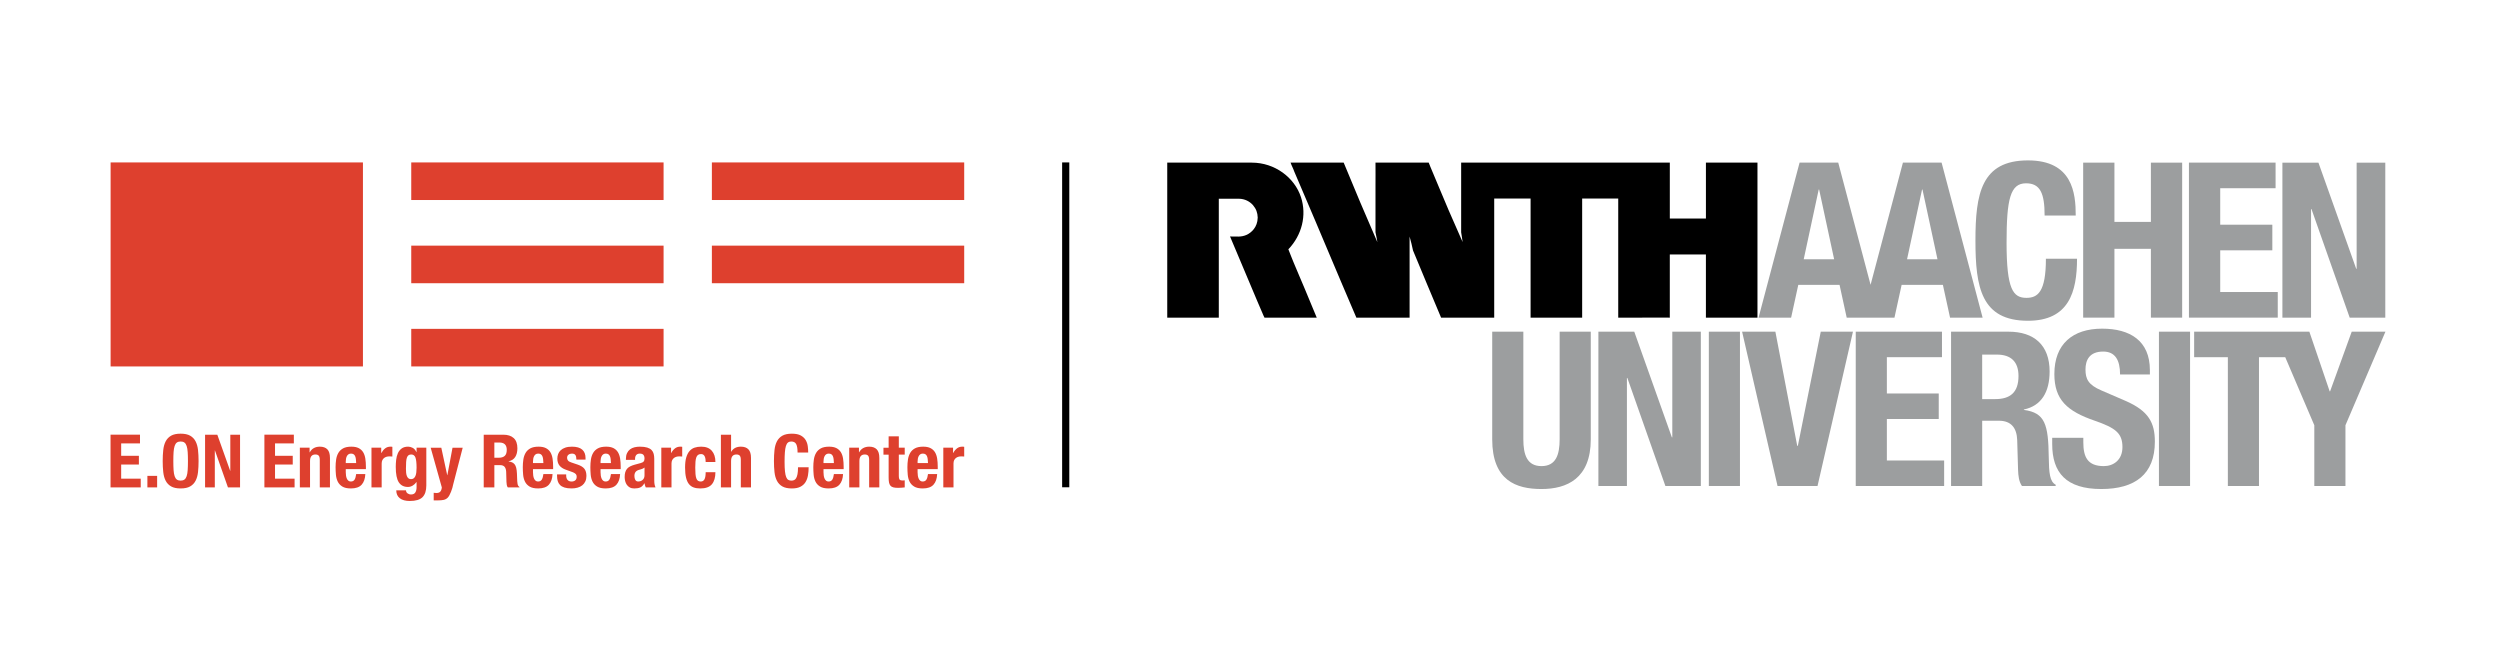 <svg xmlns="http://www.w3.org/2000/svg" width="300" height="78" version="1.1" viewBox="-0.001 0.0 346.501 90.75">
  
  <g id="Schutzraum">
    <rect width="345.946" height="90.709" fill="none" />
    <rect width="345.946" height="90.709" fill="none" />
    <rect width="345.946" height="90.709" fill="none" />
    <rect width="345.946" height="90.709" fill="none" />
    <rect width="345.946" height="90.709" fill="none" />
  </g>
  <g id="Logo">
    <g>
      <path d="M271.129,67.853h4.345v-9.113h2.323c1.75,0,2.505,1.026,2.566,2.716l.12,4.135c.029.844.12,1.658.543,2.263h4.707v-.181c-.814-.424-.936-1.6-.966-3.862-.06-4.557-.513-6.188-3.47-6.579v-.06c2.444-.514,3.591-2.444,3.591-5.311,0-3.682-2.173-5.553-5.733-5.553h-8.026v21.546ZM275.474,49.506h2.053c1.961,0,3.017.996,3.017,2.987,0,2.323-1.178,3.228-3.26,3.228h-1.811v-6.216Z" fill="#9c9e9f" />
      <path d="M207.066,46.307v15.027c0,5.764,3.35,6.941,6.88,6.941s6.881-1.448,6.881-6.941v-15.027h-4.346v15.027c0,2.143-.513,3.742-2.535,3.742s-2.534-1.6-2.534-3.742v-15.027h-4.346Z" fill="#9c9e9f" />
    </g>
    <polygon points="221.89 46.307 221.89 67.852 225.873 67.852 225.873 52.765 225.933 52.765 231.244 67.852 236.193 67.852 236.193 46.307 232.209 46.307 232.209 61.062 232.15 61.062 226.899 46.307 221.89 46.307" fill="#9c9e9f" />
    <rect x="237.31" y="46.307" width="4.345" height="21.544" fill="#9c9e9f" />
    <polygon points="241.954 46.307 246.902 67.852 252.485 67.852 257.432 46.307 252.937 46.307 249.739 62.24 249.649 62.24 246.6 46.307 241.954 46.307" fill="#9c9e9f" />
    <polygon points="257.82 46.307 257.82 67.852 270.162 67.852 270.162 64.292 262.165 64.292 262.165 58.498 269.408 58.498 269.408 54.937 262.165 54.937 262.165 49.868 269.86 49.868 269.86 46.307 257.82 46.307" fill="#9c9e9f" />
    <path d="M285.249,61.123v.875c0,3.984,1.932,6.277,6.851,6.277,4.707,0,7.482-2.052,7.482-6.609,0-2.625-.845-4.284-4.103-5.703l-3.35-1.447c-1.841-.785-2.232-1.6-2.232-2.928,0-1.267.513-2.505,2.474-2.505,1.659,0,2.354,1.177,2.354,3.199h4.164v-.605c0-4.134-2.808-5.792-6.669-5.792-4.105,0-6.669,2.142-6.669,6.335,0,3.592,1.78,5.191,5.643,6.519,2.867.996,3.863,1.72,3.863,3.682,0,1.811-1.268,2.655-2.596,2.655-2.294,0-2.866-1.297-2.866-3.319v-.634h-4.346Z" fill="#9c9e9f" />
    <rect x="300.151" y="46.307" width="4.346" height="21.544" fill="#9c9e9f" />
    <polygon points="327.066 46.307 324.047 54.635 323.988 54.635 321.152 46.307 305.066 46.307 305.066 49.868 309.773 49.868 309.773 67.852 314.119 67.852 314.119 49.868 317.784 49.868 321.844 59.373 321.844 67.852 326.191 67.852 326.191 59.373 331.774 46.307 327.066 46.307" fill="#9c9e9f" />
    <g>
      <path d="M168.895,44.347h-7.2v-21.641h11.807c3.202,0,5.964,2.072,6.864,4.82.834,2.546.121,5.312-1.761,7.281.25.678.494,1.209.726,1.818.523,1.205,1.001,2.41,1.524,3.6l1.713,4.122h-7.301s-.059-.174-.116-.247c-.29-.638-.552-1.321-.842-1.959l-1.756-4.166c-.697-1.684-1.395-3.275-2.09-4.958.868-.024,1.518.139,2.357-.247.59-.29,1.484-1.011,1.507-2.394-.022-.685-.213-1.204-.666-1.744-.455-.502-1.112-.874-1.97-.886,0,0-2.798,0-2.797,0v16.601Z" />
      <path d="M244.1,22.706v21.641h-7.199v-8.824h-5.041v8.824c-1.307,0-2.715-.014-4.02,0h-3.18v-16.633h-5.036v16.633h-7.2v-16.633h-5.079v16.633h-7.417c-1.292-3.12-2.655-6.27-3.919-9.376-.144-.653-.29-1.307-.478-1.945v11.321h-7.433c-1.473-3.425-2.888-6.782-4.357-10.258-.509-1.204-.926-2.184-1.452-3.436l-.072-.164-1.143-2.685-1.639-3.835c-.144-.435-.376-.828-.521-1.263h7.415c1.523,3.701,3.062,7.359,4.659,11.002l.044.087c-.059-.421-.19-.958-.263-1.364v-6.459c.015-1.031,0-2.207,0-3.266h7.432c.094.236.146.363.218.552.871,2.046,1.699,4.078,2.57,6.11l1.944,4.427c-.044-.465-.145-.914-.204-1.364v-9.725h29.132v7.809h5.041v-7.809h7.199Z" />
    </g>
    <path d="M264.985,36.193l2.093-9.73h.06l2.092,9.73h-4.244ZM250.558,36.193l2.091-9.73h.061l2.092,9.73h-4.243ZM269.805,22.704h-5.397l-4.516,17.059-4.516-17.059h-5.396l-5.728,21.643h4.547l1-4.577h5.761l.999,4.577h6.668l1-4.577h5.76l1,4.577h4.547l-5.728-21.643Z" fill="#9c9e9f" />
    <path d="M288.534,30.089c0-3.138-.452-7.695-6.669-7.695-6.517,0-7.333,4.647-7.333,11.195s.817,11.195,7.333,11.195c5.703,0,6.85-4.013,6.85-8.66h-4.345c0,4.647-1.146,5.462-2.716,5.462-1.871,0-2.776-1.177-2.776-7.695,0-6.095.514-8.298,2.716-8.298,1.962,0,2.596,1.358,2.596,4.496h4.345Z" fill="#9c9e9f" />
    <polygon points="289.573 44.347 293.937 44.347 293.937 34.739 299.029 34.739 299.029 44.347 303.394 44.347 303.394 22.707 299.029 22.707 299.029 30.981 293.937 30.981 293.937 22.707 289.573 22.707 289.573 44.347" fill="#9c9e9f" />
    <polygon points="304.34 22.702 304.34 44.347 316.74 44.347 316.74 40.77 308.707 40.77 308.707 34.949 315.982 34.949 315.982 31.372 308.707 31.372 308.707 26.279 316.436 26.279 316.436 22.702 304.34 22.702" fill="#9c9e9f" />
    <polygon points="317.388 22.707 317.388 44.347 321.389 44.347 321.389 29.192 321.449 29.192 326.784 44.347 331.754 44.347 331.754 22.707 327.753 22.707 327.753 37.527 327.693 37.527 322.418 22.707 317.388 22.707" fill="#9c9e9f" />
    <rect x="147.021" y="22.677" width="1" height="45.355" />
    <rect x="56.147" y="22.678" width="35.229" height="5.247" fill="#de402e" />
    <rect x="56.147" y="34.295" width="35.229" height="5.247" fill="#de402e" />
    <rect x="56.147" y="45.913" width="35.229" height="5.247" fill="#de402e" />
    <rect x="98.119" y="22.678" width="35.229" height="5.247" fill="#de402e" />
    <rect x="98.119" y="34.295" width="35.229" height="5.247" fill="#de402e" />
    <rect x="14.173" y="22.678" width="35.229" height="28.483" fill="#de402e" />
    <path d="M130.432,68.05h1.422v-3.329c0-.185.031-.342.092-.47.062-.127.145-.229.248-.309.103-.079.216-.135.34-.17.123-.034.247-.051.371-.051.075,0,.149.001.221.005.072.003.146.009.222.015v-1.359c-.041-.008-.084-.013-.129-.016-.045-.004-.088-.006-.129-.006-.295,0-.546.081-.752.243-.206.161-.381.376-.526.644h-.02v-.741h-1.36v5.544ZM126.84,64.649v-.216c0-.131.012-.261.036-.392.024-.13.064-.249.119-.354.055-.108.129-.193.221-.258.093-.065.212-.099.356-.099s.263.029.355.088c.093.059.165.145.217.258.051.113.087.251.108.412.021.161.034.349.041.562h-1.453ZM129.653,65.493v-.318c0-.427-.027-.814-.082-1.16-.055-.347-.158-.643-.309-.887-.151-.243-.359-.433-.624-.566-.264-.134-.602-.201-1.015-.201-.481,0-.865.08-1.154.237-.288.159-.51.371-.665.639-.154.268-.257.574-.309.918-.051.343-.077.7-.077,1.071,0,.344.016.692.046,1.046.031.353.115.674.253.959.137.285.35.517.639.695.288.179.69.268,1.206.268.68,0,1.178-.173,1.494-.52.316-.348.488-.844.515-1.489h-1.278c-.041.35-.117.61-.227.783-.109.172-.285.258-.525.258-.131,0-.241-.037-.33-.109-.089-.072-.161-.168-.216-.288-.055-.12-.095-.258-.119-.412-.024-.154-.036-.314-.036-.479v-.443h2.813ZM122.797,62.506h-.722v.968h.722v3.174c0,.282.017.516.051.701.034.186.098.335.191.448.092.113.225.194.396.242.172.048.399.072.681.072.164,0,.321-.007.468-.021.148-.015.301-.027.459-.041v-.989c-.048.007-.1.012-.155.015-.055.004-.11.005-.164.005-.207,0-.342-.046-.407-.139-.066-.093-.098-.249-.098-.469v-2.999h.824v-.968h-.824v-1.588h-1.422v1.588ZM117.295,68.05h1.422v-3.68c0-.61.25-.917.752-.917.213,0,.367.057.464.17.096.113.144.314.144.603v3.823h1.422v-4.112c0-.556-.122-.958-.366-1.206-.244-.247-.592-.371-1.046-.371-.309,0-.584.064-.824.191-.241.127-.437.327-.588.602h-.02v-.648h-1.36v5.544ZM113.703,64.649v-.216c0-.131.012-.261.036-.392.024-.13.064-.249.119-.354.055-.108.129-.193.221-.258.093-.065.212-.099.356-.099s.263.029.355.088c.093.059.165.145.217.258.051.113.087.251.108.412.021.161.034.349.041.562h-1.453ZM116.517,65.493v-.318c0-.427-.028-.814-.083-1.16-.055-.347-.158-.643-.309-.887-.151-.243-.359-.433-.624-.566-.264-.134-.602-.201-1.015-.201-.481,0-.865.08-1.154.237-.288.159-.51.371-.664.639-.155.268-.258.574-.31.918-.051.343-.077.7-.077,1.071,0,.344.016.692.046,1.046.031.353.115.674.253.959.137.285.35.517.639.695.288.179.69.268,1.206.268.68,0,1.178-.173,1.494-.52.316-.348.488-.844.515-1.489h-1.278c-.041.35-.117.61-.226.783-.11.172-.286.258-.526.258-.131,0-.241-.037-.33-.109-.089-.072-.161-.168-.216-.288-.055-.12-.095-.258-.119-.412-.024-.154-.036-.314-.036-.479v-.443h2.814ZM111.567,63.176c0-.269-.019-.556-.057-.861-.037-.306-.132-.591-.283-.855-.151-.265-.38-.482-.685-.654-.306-.171-.723-.257-1.252-.257-.557,0-1,.094-1.33.282-.33.189-.582.452-.757.788-.175.337-.289.741-.34,1.211-.052.472-.078.984-.078,1.541s.026,1.07.078,1.541c.051.471.165.874.34,1.21.175.337.427.601.757.789.33.189.773.283,1.33.283.487,0,.884-.079,1.19-.237.305-.157.543-.372.711-.644s.283-.586.345-.943c.062-.356.093-.734.093-1.133h-1.484c0,.399-.024.719-.072.963-.048.244-.114.434-.196.567-.082.134-.18.223-.294.268-.113.045-.235.067-.366.067-.158,0-.297-.033-.417-.099-.12-.064-.22-.191-.299-.381-.079-.189-.137-.455-.175-.799-.038-.343-.057-.794-.057-1.35,0-.522.014-.964.042-1.324.027-.361.075-.653.144-.876.068-.223.163-.385.283-.484.12-.1.273-.149.459-.149.336,0,.568.122.695.366.128.243.191.634.191,1.17h1.484ZM99.378,68.05h1.422v-3.68c0-.61.25-.917.752-.917.213,0,.367.057.464.17.096.113.144.314.144.603v3.823h1.422v-4.112c0-.556-.122-.958-.366-1.206-.244-.247-.592-.371-1.046-.371-.625,0-1.075.237-1.35.712h-.02v-2.381h-1.422v7.358ZM98.613,64.504c0-.659-.167-1.182-.5-1.565-.333-.385-.829-.578-1.489-.578-.33,0-.632.045-.907.134-.275.09-.512.246-.711.47-.199.224-.354.522-.464.897-.11.374-.164.847-.164,1.417,0,.556.044,1.022.133,1.396.09.375.222.674.397.897.175.223.395.383.66.479.264.096.575.144.932.144.756,0,1.297-.196,1.623-.587.327-.392.49-.952.49-1.68h-1.36c0,.452-.055.782-.165.988-.11.206-.285.311-.526.311-.158,0-.287-.037-.386-.109-.1-.072-.177-.186-.232-.345-.055-.158-.093-.359-.113-.603-.021-.243-.031-.536-.031-.881,0-.315.01-.594.031-.835.02-.24.058-.438.113-.592.055-.155.136-.271.242-.351.107-.078.249-.118.428-.118.13,0,.238.033.324.098.086.065.151.151.196.257.045.107.076.228.093.361.017.134.026.266.026.397h1.36ZM91.06,68.05h1.422v-3.329c0-.185.031-.342.093-.47.062-.127.145-.229.248-.309.103-.079.216-.135.34-.17.123-.034.247-.051.371-.051.075,0,.149.001.221.005.072.003.146.009.222.015v-1.359c-.041-.008-.084-.013-.129-.016-.045-.004-.088-.006-.129-.006-.295,0-.546.081-.752.243-.206.161-.381.376-.526.644h-.02v-.741h-1.361v5.544ZM88.714,66.369c0,.158-.028.29-.082.397-.056.106-.126.193-.212.263-.086.068-.18.118-.283.149-.103.03-.203.047-.299.047-.192,0-.33-.076-.412-.228-.083-.15-.124-.333-.124-.546,0-.248.062-.443.186-.588.123-.144.329-.247.618-.309.089-.022.189-.054.299-.099.11-.044.213-.104.309-.18v1.092ZM87.395,64.205v-.154c0-.22.055-.395.165-.525.11-.13.275-.196.494-.196.241,0,.411.061.511.181.099.121.149.287.149.5,0,.185-.041.326-.124.423-.082.096-.23.172-.443.226l-.804.217c-.247.069-.458.149-.633.237-.176.089-.32.201-.433.335-.114.134-.198.295-.253.484-.055.188-.082.414-.082.675,0,.186.024.373.072.562.048.189.124.359.227.511.103.15.24.274.412.371.172.096.381.144.629.144.343,0,.623-.048.839-.144.217-.097.408-.289.572-.577h.021c.021.096.043.193.067.294.024.099.06.193.108.283h1.36c-.068-.165-.115-.32-.139-.465-.024-.144-.036-.347-.036-.607v-2.916c0-.248-.025-.477-.077-.686-.052-.21-.149-.39-.294-.542-.144-.15-.348-.267-.613-.35-.264-.082-.606-.124-1.025-.124-.268,0-.521.03-.758.088-.237.059-.443.155-.618.289-.175.134-.314.311-.417.53-.103.22-.155.488-.155.804v.134h1.278ZM82.576,64.649v-.216c0-.131.012-.261.036-.392.024-.13.064-.249.119-.354.055-.108.129-.193.221-.258.093-.065.212-.099.356-.099s.263.029.355.088c.093.059.165.145.217.258.051.113.087.251.108.412.021.161.034.349.041.562h-1.453ZM85.39,65.493v-.318c0-.427-.028-.814-.083-1.16-.055-.347-.158-.643-.309-.887-.151-.243-.359-.433-.623-.566-.265-.134-.603-.201-1.016-.201-.481,0-.865.08-1.154.237-.288.159-.51.371-.664.639-.155.268-.258.574-.31.918-.051.343-.077.7-.077,1.071,0,.344.016.692.046,1.046.031.353.115.674.253.959.137.285.35.517.639.695.288.179.69.268,1.206.268.68,0,1.178-.173,1.494-.52.316-.348.488-.844.515-1.489h-1.278c-.041.35-.117.61-.226.783-.11.172-.286.258-.526.258-.131,0-.241-.037-.33-.109-.089-.072-.161-.168-.216-.288-.055-.12-.095-.258-.119-.412-.024-.154-.036-.314-.036-.479v-.443h2.814ZM76.503,66.235v.196c0,.267.03.51.092.726.062.216.17.401.325.557.154.154.362.272.623.355.261.082.595.123,1,.123.295,0,.57-.036.824-.108.254-.071.473-.18.655-.324.182-.145.324-.326.427-.546.103-.221.155-.475.155-.763,0-.419-.093-.751-.278-.995-.186-.243-.502-.44-.948-.592l-.856-.289c-.24-.075-.403-.168-.489-.277-.086-.11-.129-.234-.129-.371,0-.199.067-.35.201-.448.134-.101.29-.15.469-.15.233,0,.397.067.489.201.093.134.139.345.139.634h1.278v-.227c0-.501-.154-.889-.463-1.164-.31-.275-.787-.413-1.433-.413-.364,0-.675.045-.932.134-.258.09-.469.21-.634.361-.165.151-.285.328-.361.531-.076.203-.113.417-.113.644,0,.392.099.713.299.963.199.251.494.445.886.583l.999.36c.138.055.258.129.361.222.103.093.155.229.155.407,0,.22-.066.385-.196.495-.131.109-.306.165-.526.165-.24,0-.424-.074-.551-.223-.127-.147-.191-.342-.191-.581v-.186h-1.277ZM73.143,64.649v-.216c0-.131.012-.261.036-.392.024-.13.064-.249.119-.354.055-.108.128-.193.221-.258.093-.065.211-.099.356-.099.144,0,.262.029.355.088.093.059.165.145.217.258.051.113.087.251.108.412.02.161.034.349.041.562h-1.453ZM75.956,65.493v-.318c0-.427-.027-.814-.082-1.16-.055-.347-.158-.643-.309-.887-.151-.243-.359-.433-.624-.566-.264-.134-.603-.201-1.015-.201-.481,0-.865.08-1.154.237-.289.159-.51.371-.665.639-.154.268-.257.574-.309.918-.051.343-.077.7-.077,1.071,0,.344.015.692.046,1.046.031.353.115.674.253.959.137.285.35.517.639.695.288.179.69.268,1.205.268.681,0,1.179-.173,1.495-.52.316-.348.487-.844.515-1.489h-1.278c-.041.35-.117.61-.227.783-.11.172-.285.258-.525.258-.131,0-.241-.037-.33-.109-.089-.072-.161-.168-.216-.288-.055-.12-.095-.258-.119-.412-.024-.154-.036-.314-.036-.479v-.443h2.813ZM67.75,61.783h.701c.687,0,1.031.34,1.031,1.022,0,.398-.097.681-.289.85-.192.168-.467.252-.824.252h-.619v-2.123ZM66.266,68.05h1.484v-3.112h.784c.306,0,.523.082.652.247.129.165.2.392.214.68l.04,1.412c.007.144.021.283.042.417s.069.253.146.356h1.626v-.062c-.137-.075-.225-.216-.263-.422-.038-.207-.06-.505-.067-.897-.007-.392-.025-.721-.056-.988-.031-.269-.088-.49-.17-.665-.083-.175-.2-.31-.351-.402-.151-.093-.354-.156-.608-.19v-.021c.419-.089.728-.29.928-.603.199-.313.299-.717.299-1.212,0-.639-.172-1.113-.516-1.427-.343-.312-.824-.469-1.442-.469h-2.742v7.358ZM59.281,69.863h.577c.33,0,.603-.024.82-.072.216-.049.401-.149.556-.304.155-.155.309-.43.464-.825.154-.395.252-.723.293-.983l1.34-5.173h-1.422l-.721,3.833h-.021l-.824-3.833h-1.484l1.556,5.544c-.021.247-.088.44-.201.576-.114.138-.301.206-.562.206-.123,0-.247-.01-.371-.03v1.061ZM56.89,62.506v.617h-.02c-.138-.289-.313-.487-.526-.598-.213-.109-.419-.165-.618-.165-.385,0-.692.086-.922.258-.231.172-.406.394-.526.665-.12.272-.199.575-.237.912-.038.336-.057.666-.057.989,0,1.01.143,1.729.428,2.159.285.429.709.644,1.273.644.226,0,.444-.061.654-.185.21-.124.386-.289.531-.495h.02v.731c0,.288-.058.527-.175.717-.117.189-.319.282-.608.282-.089,0-.173-.014-.252-.041-.079-.027-.153-.065-.222-.112-.144-.104-.216-.244-.216-.424h-1.361c0,.475.164.841.49,1.099.326.257.792.386,1.396.386.831,0,1.424-.177,1.778-.531.354-.353.531-.9.531-1.643v-5.266h-1.361ZM55.432,64.51c.017-.259.053-.465.108-.618.055-.155.131-.267.227-.335.096-.069.223-.104.381-.104.282,0,.476.142.583.422.106.282.159.761.159,1.434,0,.232-.012.448-.036.644-.024.196-.065.362-.123.5-.059.138-.138.245-.237.324-.1.079-.225.119-.377.119-.151,0-.273-.04-.365-.119-.093-.079-.165-.185-.217-.319-.051-.134-.086-.287-.103-.459-.017-.171-.026-.354-.026-.546,0-.371.009-.685.026-.942M50.595,68.05h1.422v-3.329c0-.185.031-.342.093-.47.062-.127.144-.229.247-.309.103-.079.217-.135.34-.17.124-.034.248-.051.371-.051.076,0,.15.001.222.005.072.003.146.009.221.015v-1.359c-.041-.008-.084-.013-.128-.016-.045-.004-.088-.006-.129-.006-.296,0-.546.081-.753.243-.206.161-.381.376-.525.644h-.021v-.741h-1.36v5.544ZM47.004,64.649v-.216c0-.131.012-.261.036-.392.024-.13.063-.249.118-.354.055-.108.129-.193.222-.258.093-.065.211-.099.355-.099.145,0,.263.029.356.088s.165.145.216.258c.052.113.088.251.108.412.021.161.035.349.042.562h-1.453ZM49.817,65.493v-.318c0-.427-.028-.814-.082-1.16-.056-.347-.159-.643-.31-.887-.151-.243-.359-.433-.623-.566-.265-.134-.603-.201-1.015-.201-.481,0-.866.08-1.154.237-.289.159-.51.371-.665.639-.155.268-.258.574-.309.918-.052.343-.077.7-.077,1.071,0,.344.015.692.046,1.046.031.353.115.674.252.959.138.285.351.517.639.695.289.179.691.268,1.206.268.68,0,1.178-.173,1.494-.52.316-.348.488-.844.516-1.489h-1.278c-.042.35-.117.61-.227.783-.11.172-.285.258-.526.258-.13,0-.24-.037-.329-.109-.09-.072-.162-.168-.217-.288-.055-.12-.094-.258-.118-.412-.024-.154-.036-.314-.036-.479v-.443h2.813ZM40.594,68.05h1.422v-3.68c0-.61.251-.917.752-.917.213,0,.368.057.464.17.096.113.144.314.144.603v3.823h1.422v-4.112c0-.556-.122-.958-.365-1.206-.244-.247-.593-.371-1.046-.371-.31,0-.585.064-.825.191-.24.127-.436.327-.587.602h-.021v-.648h-1.36v5.544ZM35.644,60.691v7.358h4.215v-1.217h-2.731v-1.978h2.474v-1.216h-2.474v-1.731h2.628v-1.216h-4.112ZM27.361,60.691v7.358h1.36v-5.153h.021l1.813,5.153h1.69v-7.358h-1.36v5.039h-.021l-1.793-5.039h-1.71ZM22.965,63.113c.024-.344.073-.625.145-.845.072-.22.175-.38.309-.48.134-.1.311-.149.531-.149s.396.05.53.149c.134.1.237.26.31.48.072.22.12.501.144.845.024.343.036.762.036,1.257s-.012.916-.036,1.263c-.024.347-.072.629-.144.845-.073.217-.176.375-.31.474-.134.101-.311.15-.53.15s-.397-.05-.531-.15c-.134-.099-.237-.257-.309-.474-.072-.216-.121-.498-.145-.845-.024-.347-.036-.768-.036-1.263s.012-.914.036-1.257M21.523,65.911c.051.471.165.874.34,1.21.175.337.427.601.757.789.33.189.773.283,1.33.283s.999-.094,1.329-.283c.33-.189.582-.452.757-.789.176-.336.289-.739.341-1.21.051-.471.077-.984.077-1.541s-.026-1.069-.077-1.541c-.052-.47-.165-.874-.341-1.211-.175-.336-.427-.599-.757-.788-.33-.189-.773-.282-1.329-.282s-1,.094-1.33.282c-.33.189-.582.452-.757.788-.175.337-.289.741-.34,1.211-.052.472-.078.984-.078,1.541s.026,1.07.078,1.541M19.308,68.05h1.36v-1.608h-1.36v1.608ZM14.163,60.691v7.358h4.215v-1.217h-2.731v-1.978h2.473v-1.216h-2.473v-1.731h2.628v-1.216h-4.112Z" fill="#de402e" />
  </g>
</svg>